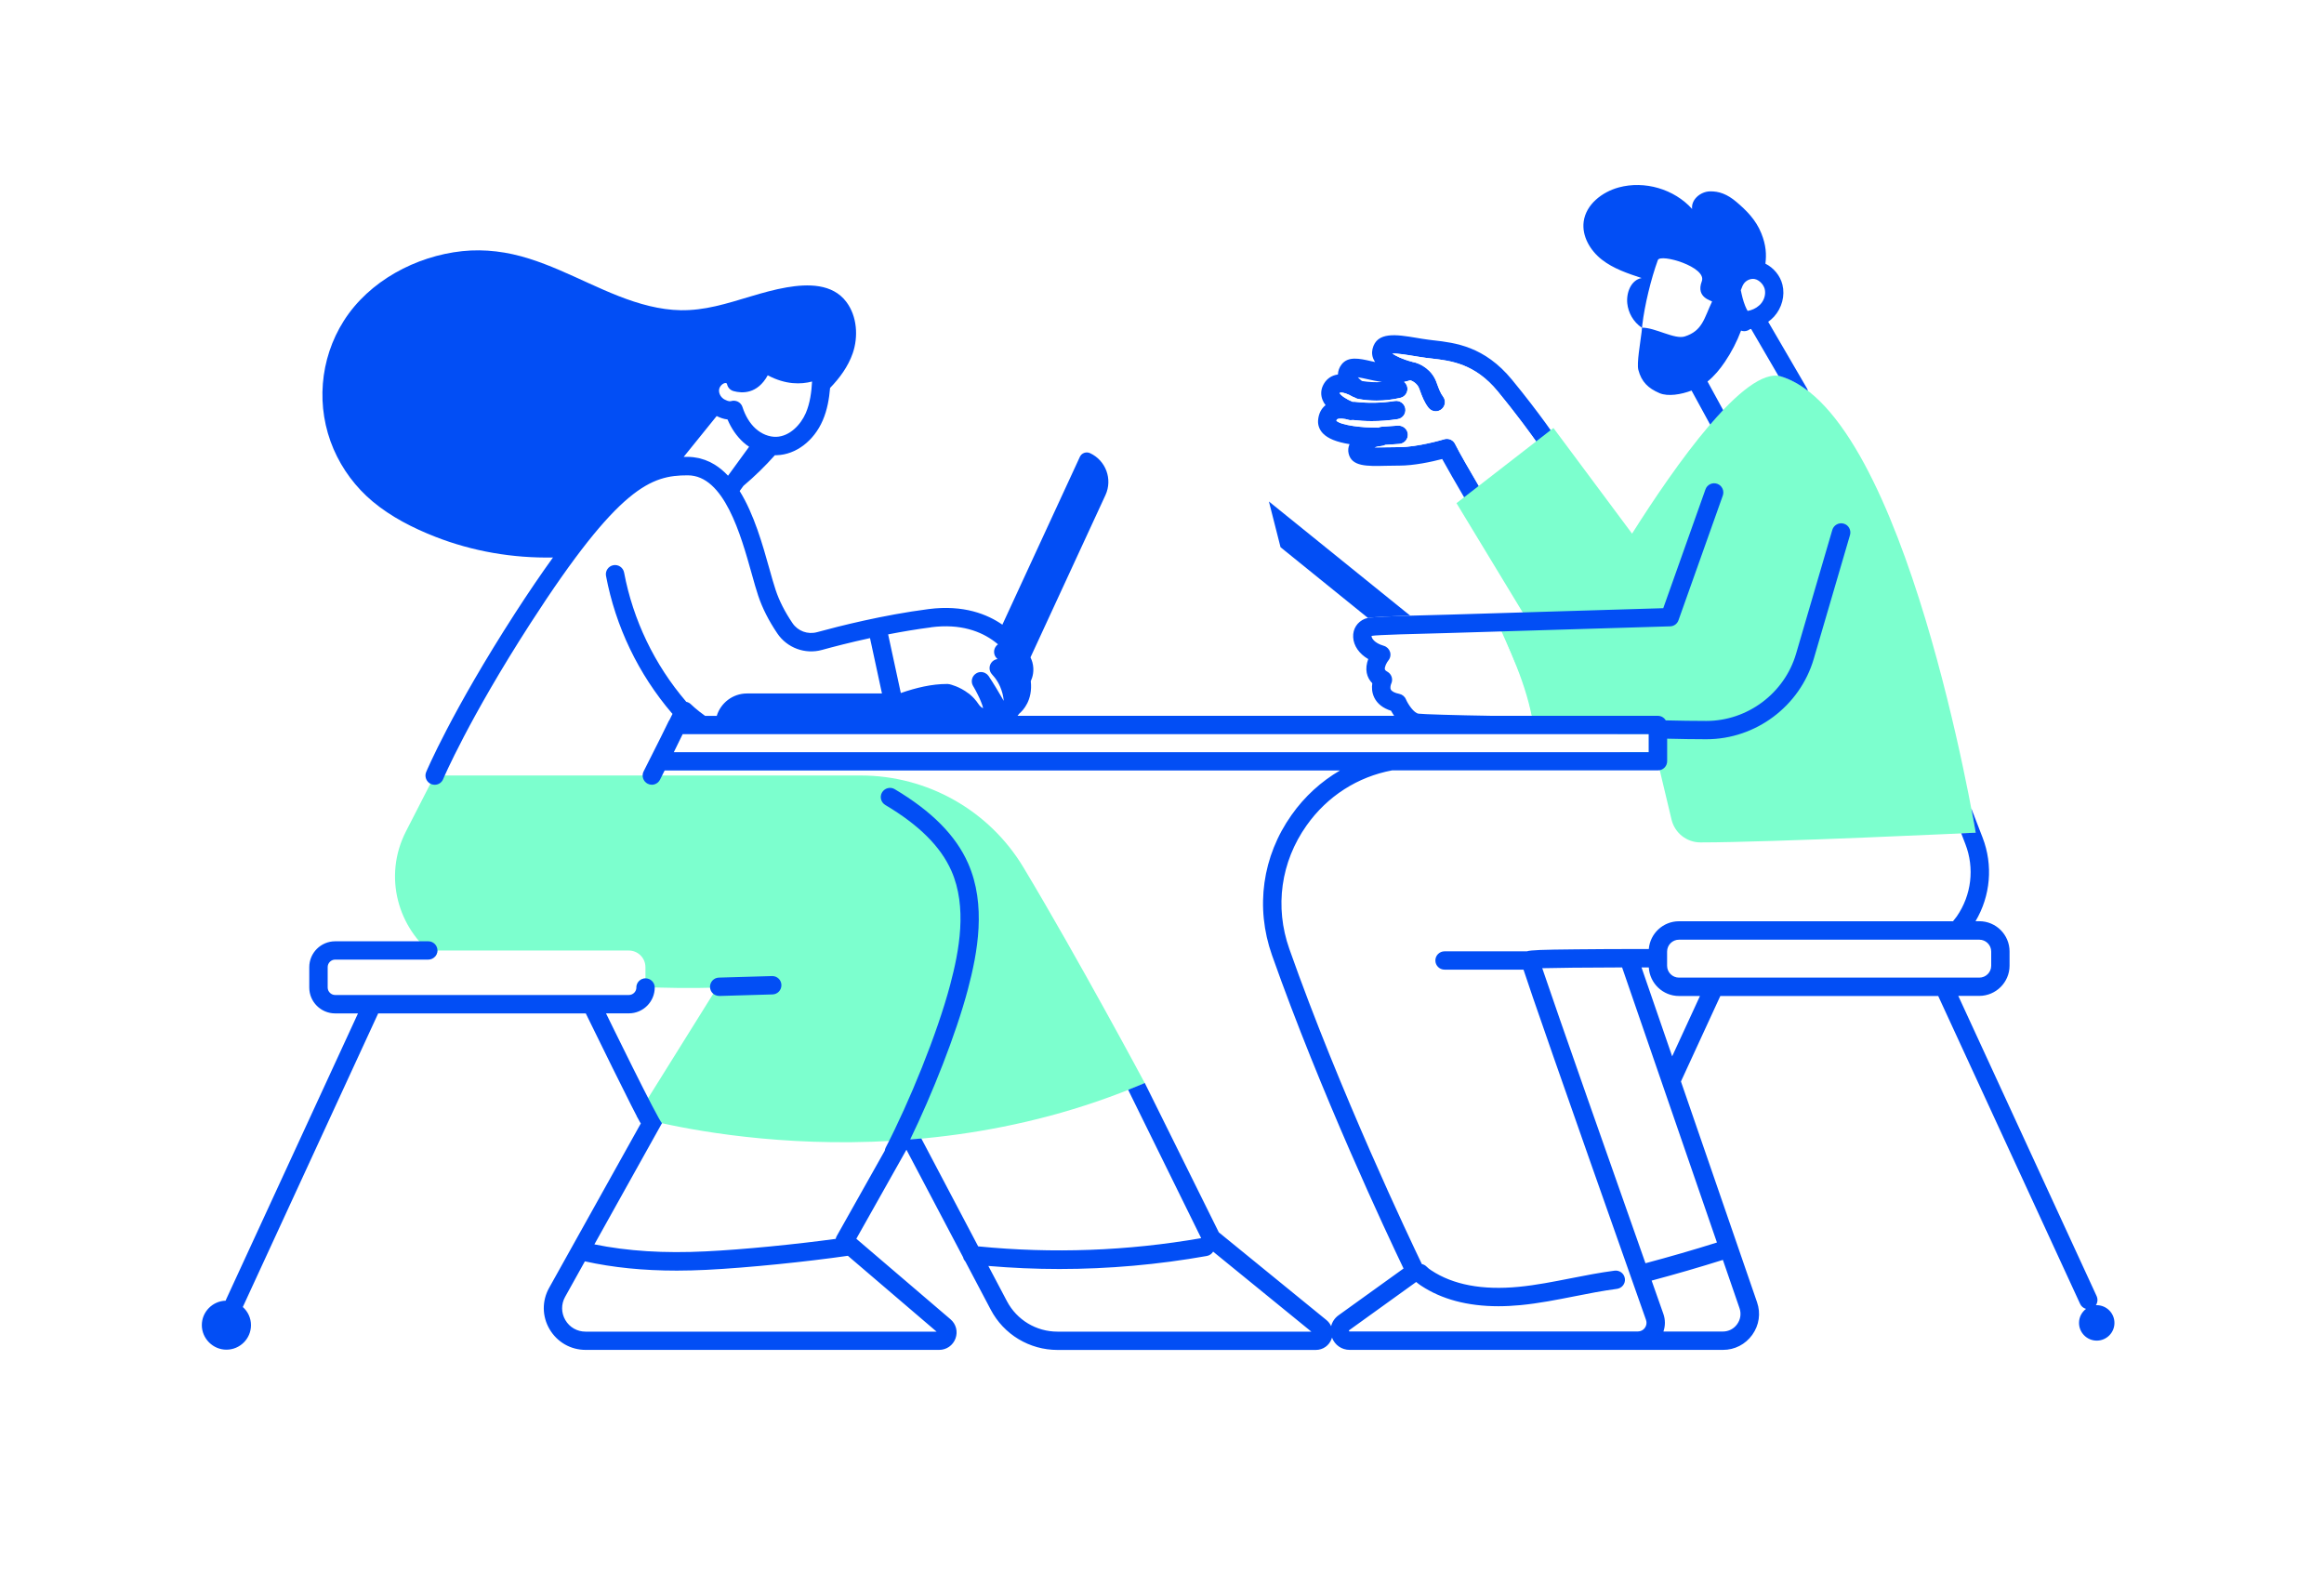 <svg width="340" height="230" viewBox="0 0 340 230" fill="none" xmlns="http://www.w3.org/2000/svg">
<g filter="url(#filter0_d_3222_684)">
<path d="M313.914 182.424L299.473 151.087C302.068 148.49 303.525 145 303.525 141.275V139.197C303.525 135.959 302.41 132.867 300.368 130.383C300.823 126.576 300.335 122.705 298.952 119.118L298.708 118.485C297.797 113.436 295.323 100.767 291.272 87.4C285.463 68.237 278.897 55.868 271.192 49.61L269.768 47.176C270.574 44.635 270.655 41.949 270.012 39.352C269.662 37.931 269.093 36.576 268.32 35.326C268.125 33.686 267.702 32.031 267.051 30.399C265.407 26.301 262.698 23.663 260.526 21.829C257.328 19.118 253.716 17.803 249.827 17.933C248.859 17.965 247.89 18.103 246.955 18.347C242.846 16.805 238.339 16.578 234.157 17.714C227.42 19.548 222.53 24.799 221.684 31.089C220.952 36.543 223.409 42.209 228.087 45.885C228.16 46.453 228.274 47.013 228.405 47.557C222.368 41.494 215.786 40.723 212.474 40.342H212.368C212.181 40.309 211.994 40.285 211.807 40.261C211.392 40.204 210.896 40.123 210.359 40.033C208.593 39.741 206.397 39.376 204.045 39.595C200.783 39.904 197.911 41.308 195.877 43.572C193.68 44.302 191.776 45.642 190.352 47.492C190.247 47.63 190.149 47.76 190.043 47.898C188.644 49.01 187.513 50.406 186.683 52.053C185.723 53.953 185.292 56.063 185.406 58.173C185.17 59.017 185.015 59.894 184.95 60.778C184.885 61.622 184.917 62.475 185.031 63.303C183.339 63.4 181.679 63.936 180.199 64.877C176.537 67.223 174.788 71.622 175.862 75.834L177.562 82.522C178.091 84.608 179.312 86.507 180.988 87.87L188.481 93.933C188.514 94.355 188.562 94.777 188.636 95.199H161.697L170.386 76.386C173.649 69.317 170.549 60.908 163.471 57.645C160.916 56.469 157.946 56.347 155.319 57.321C152.65 58.303 150.518 60.267 149.33 62.84L141.593 79.6C139.356 79.324 137.012 79.348 134.612 79.657C130.007 80.257 125.524 81.183 122.115 81.994C121.993 81.58 121.871 81.126 121.733 80.647C121.245 78.918 120.667 76.857 119.935 74.714C123.954 72.936 127.265 69.544 129.112 65.25C129.552 64.228 129.91 63.173 130.203 62.053C132.082 59.788 133.416 57.467 134.287 54.959C136.272 49.221 135.369 42.785 131.936 38.167C129.153 34.425 123.677 30.343 113.402 32.112C110.766 32.566 108.463 33.256 106.234 33.922C104.883 34.328 103.606 34.709 102.434 34.977C101.377 35.22 100.506 35.326 99.758 35.31C99.066 35.302 98.269 35.188 97.374 34.969C95.25 34.458 92.948 33.451 90.369 32.274L89.466 31.86C86.667 30.586 83.77 29.263 80.5 28.224C75.797 26.731 71.111 26.22 66.579 26.706C56.401 27.794 46.906 33.467 41.796 41.519C36.443 49.951 35.605 60.462 39.551 69.641C41.438 74.04 44.392 77.985 48.069 81.061C51.291 83.755 55.197 85.979 60.005 87.862C61.412 88.414 62.852 88.909 64.325 89.347C56.954 101.335 53.724 108.891 53.577 109.232C53.577 109.232 53.577 109.248 53.569 109.256C53.569 109.265 53.561 109.273 53.553 109.289C53.13 110.303 52.87 111.359 52.772 112.446L50.429 117.007C48.631 120.506 47.711 124.353 47.728 128.265C40.991 128.922 35.719 134.603 35.719 141.494V144.481C35.719 147.93 37.045 151.193 39.404 153.652L25.899 182.935C22.245 185.354 20 189.477 20 193.868C20 201.091 25.89 206.968 33.123 206.968C40.356 206.968 46.247 201.091 46.247 193.868C46.247 192.991 46.157 192.123 45.986 191.271L61.429 157.775H79.588L82.721 164.577L72.005 183.796C69.28 188.682 69.353 194.477 72.193 199.298C75.032 204.119 80.076 207 85.674 207H137.395C140.072 207 142.683 206.091 144.791 204.46C147.817 206.123 151.218 207 154.716 207H192.484C193.322 207 194.16 206.911 194.974 206.74C195.787 206.903 196.625 206.992 197.463 206.992H252.056C256.832 206.992 261.331 204.679 264.097 200.799C266.872 196.92 267.596 191.912 266.042 187.407L256.157 158.725L257.776 155.219H277.44L293.818 190.751C293.623 191.668 293.525 192.61 293.525 193.551C293.525 200.84 299.465 206.765 306.763 206.765C314.061 206.765 320 200.84 320 193.551C320 189.055 317.689 184.859 313.914 182.432V182.424Z" fill="white"/>
</g>
<path d="M245.645 137.461H289.579C290.539 137.461 291.32 138.24 291.32 139.198V141.276C291.32 142.233 290.539 143.012 289.579 143.012H245.645C244.685 143.012 243.904 142.233 243.904 141.276V139.198C243.904 138.24 244.685 137.461 245.645 137.461Z" fill="white"/>
<path d="M255.676 45.496C256.417 45.374 257.1 45.017 257.556 44.514C258.125 43.889 258.361 43.029 258.174 42.282C257.995 41.568 257.377 40.951 256.702 40.829C256.165 40.732 255.587 40.951 255.196 41.406C254.977 41.657 254.838 42.014 254.684 42.453C254.83 43.183 255.009 44.003 255.327 44.766C255.432 45.026 255.554 45.277 255.685 45.504L255.676 45.496Z" fill="white"/>
<path d="M246.483 49.238C249.07 48.402 249.298 46.592 250.469 44.133C250.51 43.987 248.029 43.614 248.972 41.163C249.778 39.061 242.911 37.064 242.545 38.054C241.544 40.789 240.608 44.653 240.267 47.542C240.25 47.68 240.242 47.818 240.226 47.956C242.122 47.915 245.01 49.717 246.483 49.238Z" fill="white"/>
<path d="M240.218 47.996C240.194 48.199 240.177 48.402 240.161 48.597C240.194 48.361 240.21 48.15 240.218 47.996Z" fill="white"/>
<path d="M227.981 64.53C227.981 64.53 225.256 60.472 221.204 55.554C217.169 50.651 212.897 50.156 209.773 49.791H209.732C209.472 49.759 209.22 49.726 208.976 49.694C208.398 49.621 207.788 49.523 207.186 49.418C204.346 48.947 201.417 48.46 200.799 51.049C200.677 51.577 200.693 52.258 201.181 52.965C200.986 52.924 200.799 52.883 200.62 52.843C198.879 52.445 197.235 52.08 196.275 53.314C195.934 53.752 195.755 54.255 195.738 54.783C195.608 54.799 195.47 54.831 195.348 54.864C194.567 55.075 193.957 55.586 193.582 56.333C193.232 57.031 193.2 57.778 193.485 58.5C193.59 58.768 193.737 59.019 193.932 59.271C193.281 59.782 192.907 60.553 192.834 61.495C192.785 62.201 193.029 62.866 193.542 63.402C194.266 64.157 195.543 64.676 197.439 64.977C197.244 65.415 197.195 65.886 197.3 66.34C197.74 68.264 199.969 68.215 202.809 68.142H202.833C203.386 68.126 203.956 68.118 204.533 68.118H204.688C206.893 68.118 209.439 67.558 210.993 67.152C211.807 68.653 213.003 70.698 214.166 72.695C214.956 74.042 215.704 75.325 216.257 76.307C216.461 76.664 216.811 76.907 217.209 76.972C217.283 76.981 217.356 76.989 217.429 76.989C217.771 76.989 218.088 76.867 218.34 76.632C223.124 72.241 227.876 66.162 227.925 66.105C228.283 65.642 228.307 65.017 227.981 64.538V64.53ZM200.026 55.464C200.693 55.619 201.425 55.773 202.182 55.886C201.198 55.951 200.213 55.903 199.253 55.74C199.042 55.586 198.814 55.383 198.651 55.188C199.099 55.261 199.701 55.391 200.026 55.464ZM217.746 73.49C217.356 72.817 216.933 72.086 216.485 71.323L216.469 71.299C215.053 68.872 213.589 66.373 212.881 64.952C212.653 64.49 212.189 64.206 211.677 64.206C211.539 64.206 211.408 64.222 211.286 64.262C211.132 64.311 207.389 65.415 204.68 65.415H204.647C204.021 65.415 203.411 65.423 202.833 65.439H202.711C202.345 65.447 201.686 65.464 201.076 65.456C201.409 65.35 201.775 65.269 202.133 65.244C202.329 65.228 202.508 65.171 202.67 65.082L204.712 64.944C205.453 64.895 206.014 64.254 205.965 63.516C205.917 62.793 205.29 62.249 204.533 62.266L202.15 62.428C201.962 62.444 201.792 62.493 201.637 62.566C199.156 62.574 196.259 62.217 195.519 61.568C195.535 61.454 195.568 61.381 195.608 61.349C195.893 61.154 196.764 61.251 197.227 61.406C197.455 61.478 197.683 61.487 197.911 61.446C198.83 61.552 199.766 61.608 200.685 61.608C201.946 61.608 203.224 61.511 204.476 61.316C205.209 61.203 205.713 60.513 205.599 59.782C205.485 59.052 204.794 58.549 204.062 58.662C202.125 58.962 200.164 59.003 198.236 58.784C198.122 58.768 198.008 58.776 197.894 58.784C197.024 58.435 196.17 57.867 195.991 57.518C196.023 57.453 196.031 57.453 196.056 57.445C196.43 57.339 197.317 57.688 197.797 57.989C197.911 58.062 198.025 58.102 198.147 58.135C198.301 58.24 198.472 58.313 198.659 58.354C199.554 58.516 200.474 58.605 201.393 58.605C202.573 58.605 203.752 58.467 204.883 58.2C205.233 58.118 205.526 57.907 205.713 57.599C205.9 57.299 205.957 56.933 205.876 56.584C205.803 56.292 205.64 56.049 205.42 55.87C205.713 55.813 206.014 55.732 206.307 55.635C206.795 55.773 207.397 56.227 207.609 56.804L207.731 57.128C208.04 57.972 208.357 58.849 208.984 59.652C209.244 59.985 209.627 60.172 210.05 60.172C210.343 60.172 210.635 60.074 210.871 59.888C211.457 59.433 211.563 58.589 211.115 58.005C210.749 57.534 210.505 56.86 210.261 56.203L210.139 55.87C209.496 54.142 207.894 53.159 206.641 52.948C206.624 52.948 206.616 52.932 206.6 52.932C205.176 52.567 204.175 52.056 203.695 51.723C204.436 51.682 205.933 51.934 206.738 52.064C207.348 52.161 207.983 52.267 208.626 52.356C208.894 52.388 209.171 52.421 209.456 52.453C212.271 52.778 215.777 53.192 219.121 57.258C222.001 60.756 224.19 63.792 225.183 65.22C223.987 66.697 220.968 70.341 217.746 73.49Z" fill="#024EF5"/>
<path d="M224.735 64.577C223.604 62.987 221.627 60.3 219.121 57.257C215.777 53.19 212.271 52.785 209.456 52.452C209.171 52.419 208.894 52.387 208.626 52.354C207.983 52.273 207.348 52.168 206.738 52.062C205.933 51.924 204.436 51.681 203.695 51.721C204.175 52.054 205.176 52.565 206.6 52.931C206.616 52.931 206.624 52.947 206.641 52.947C207.894 53.158 209.496 54.14 210.139 55.869L210.261 56.201C210.505 56.859 210.749 57.532 211.115 58.003C211.571 58.588 211.457 59.432 210.871 59.886C210.635 60.065 210.343 60.17 210.05 60.17C209.635 60.17 209.244 59.984 208.984 59.651C208.357 58.847 208.04 57.971 207.731 57.127L207.609 56.802C207.389 56.218 206.795 55.763 206.307 55.633C206.014 55.731 205.713 55.812 205.42 55.869C205.64 56.047 205.803 56.291 205.876 56.583C205.957 56.932 205.9 57.289 205.713 57.597C205.526 57.906 205.233 58.117 204.883 58.198C203.752 58.466 202.573 58.604 201.393 58.604C200.465 58.604 199.546 58.523 198.659 58.352C198.472 58.32 198.293 58.239 198.147 58.133C198.025 58.101 197.911 58.052 197.797 57.987C197.325 57.695 196.43 57.346 196.056 57.443C196.031 57.443 196.023 57.451 195.991 57.516C196.17 57.873 197.024 58.433 197.894 58.782C198.008 58.766 198.122 58.766 198.236 58.782C200.173 59.002 202.133 58.961 204.062 58.661C204.794 58.547 205.485 59.05 205.599 59.781C205.713 60.511 205.209 61.201 204.476 61.315C203.224 61.509 201.946 61.607 200.685 61.607C199.766 61.607 198.83 61.55 197.911 61.444C197.691 61.485 197.455 61.485 197.227 61.404C196.764 61.258 195.885 61.152 195.608 61.347C195.568 61.371 195.535 61.444 195.519 61.566C196.259 62.216 199.156 62.581 201.637 62.565C201.792 62.483 201.962 62.435 202.15 62.427L204.533 62.264C205.29 62.248 205.917 62.792 205.965 63.514C206.014 64.253 205.453 64.894 204.712 64.943L202.67 65.081C202.508 65.17 202.329 65.227 202.133 65.243C201.775 65.275 201.401 65.356 201.076 65.454C201.694 65.454 202.353 65.446 202.711 65.438H202.833C203.411 65.421 204.021 65.413 204.647 65.413H204.68C207.397 65.413 211.132 64.309 211.286 64.261C211.408 64.22 211.539 64.204 211.677 64.204C212.189 64.204 212.653 64.488 212.881 64.951C213.564 66.331 214.964 68.725 216.347 71.087L224.735 64.577Z" fill="white"/>
<path d="M260.192 54.983L256.197 48.117C256.124 48.133 256.059 48.158 255.986 48.166C255.823 48.288 255.644 48.377 255.441 48.417C255.351 48.434 255.262 48.442 255.172 48.442C255.018 48.442 254.871 48.409 254.725 48.361C254.114 49.976 253.317 51.518 252.349 52.946C251.633 54.001 250.803 55.008 249.819 55.803L252.105 59.991C255.18 56.753 258.06 54.667 260.208 54.983H260.192Z" fill="white"/>
<path d="M260.591 55.073C255.335 53.474 245.01 68.189 238.77 78.067L227.266 62.613L213.084 73.611L223.621 90.996C222.058 91.028 220.464 91.052 218.869 91.077C220.553 94.331 223.417 100.053 224.361 106.278C227.062 106.278 231.537 106.425 236.435 106.563C236.467 106.579 236.5 106.595 236.524 106.611L237.224 111.432L242.537 111.489L244.546 119.906C245.018 121.862 246.759 123.241 248.777 123.241C259.126 123.241 289.042 121.821 289.042 121.821C289.042 121.821 278.881 60.641 260.574 55.065L260.591 55.073Z" fill="#7CFFCE"/>
<path d="M145.124 98.666C144.612 98.131 144.636 97.279 145.173 96.767C145.384 96.564 145.645 96.451 145.921 96.418C145.897 96.394 145.873 96.37 145.848 96.345C145.303 95.842 145.271 94.99 145.775 94.446C145.84 94.373 145.921 94.308 145.995 94.259C145.824 94.113 145.628 93.959 145.433 93.821C145.376 93.781 145.327 93.74 145.271 93.699C145.067 93.553 144.856 93.415 144.636 93.285C144.579 93.253 144.522 93.212 144.457 93.18C144.221 93.042 143.985 92.912 143.725 92.79C143.676 92.766 143.619 92.742 143.562 92.717C143.285 92.587 143.001 92.466 142.7 92.36C142.675 92.352 142.643 92.344 142.618 92.336C142.317 92.23 142.008 92.133 141.683 92.052C141.642 92.044 141.601 92.027 141.56 92.019C141.227 91.938 140.877 91.865 140.519 91.808C140.454 91.8 140.389 91.784 140.324 91.776C139.966 91.727 139.592 91.686 139.201 91.662C139.128 91.662 139.063 91.662 138.989 91.654C138.591 91.638 138.184 91.63 137.753 91.654C137.696 91.654 137.639 91.654 137.582 91.662C137.126 91.686 136.663 91.719 136.166 91.784C135.678 91.849 135.182 91.914 134.702 91.987C134.572 92.003 134.441 92.027 134.319 92.044C133.929 92.1 133.538 92.165 133.148 92.23C133.058 92.246 132.961 92.263 132.871 92.279C131.854 92.449 130.853 92.628 129.885 92.823L131.74 101.402C132.294 101.207 132.855 101.036 133.408 100.874C133.424 100.874 133.441 100.866 133.449 100.858C133.709 100.785 133.961 100.72 134.222 100.655C134.246 100.655 134.279 100.639 134.303 100.631C134.547 100.574 134.791 100.517 135.035 100.468C135.076 100.46 135.117 100.452 135.149 100.444C135.377 100.395 135.605 100.355 135.833 100.322C135.89 100.314 135.938 100.298 135.995 100.29C136.207 100.257 136.427 100.225 136.638 100.2C136.703 100.2 136.768 100.184 136.833 100.176C137.037 100.152 137.24 100.135 137.452 100.119C137.525 100.119 137.59 100.103 137.663 100.103C137.94 100.087 138.208 100.079 138.485 100.079H138.607C138.705 100.079 138.786 100.087 138.867 100.111C138.981 100.135 141.601 100.712 143.066 102.952C143.367 103.414 143.643 103.577 143.798 103.625C143.7 103.106 143.147 101.734 142.325 100.355C141.951 99.73 142.146 98.926 142.765 98.537C143.375 98.147 144.18 98.309 144.595 98.91C144.636 98.975 145.563 100.338 146.8 102.53C146.8 102.53 146.8 102.538 146.808 102.546C146.694 101.118 146.092 99.722 145.108 98.683L145.124 98.666Z" fill="white"/>
<path d="M62.641 140.4H49.021C48.419 140.4 47.923 140.895 47.923 141.495V144.482C47.923 145.083 48.419 145.578 49.021 145.578H91.988C92.59 145.578 93.086 145.083 93.086 144.482C93.086 143.744 93.688 143.143 94.428 143.143V141.504C94.428 140.156 93.338 139.061 91.988 139.061H63.992C63.992 139.799 63.389 140.4 62.649 140.4H62.641Z" fill="white"/>
<path d="M167.474 158.439C167.474 158.439 157.8 140.348 149.745 126.924C144.734 118.564 135.686 113.451 125.931 113.451H63.585L59.403 121.608C55.994 128.247 58.256 135.868 63.682 139.902C63.87 139.675 63.992 139.382 63.992 139.058H91.988C93.338 139.058 94.428 140.145 94.428 141.501V143.14C93.729 143.14 93.159 143.676 93.094 144.366C97.349 144.544 101.312 144.593 104.908 144.479L93.11 163.39C93.233 163.431 130.211 174.396 167.482 158.447L167.474 158.439Z" fill="#7CFFCE"/>
<path d="M241.211 107.398H99.871L98.578 110.028H241.211V107.398Z" fill="white"/>
<path d="M241.211 107.398H99.871L98.578 110.028H241.211V107.398Z" fill="white"/>
<path d="M200.132 90.411C200.913 90.273 202.597 90.184 206.315 90.07L185.642 73.367L187.342 80.055L200.132 90.403V90.411Z" fill="#024EF5"/>
<path d="M212.043 92.602C207.3 92.724 201.434 92.87 200.669 93.024C200.669 93.024 200.669 93.048 200.669 93.089C200.677 93.332 201.027 94.063 202.459 94.477C202.89 94.607 203.232 94.939 203.37 95.37C203.508 95.8 203.411 96.27 203.126 96.62C202.874 96.928 202.54 97.577 202.613 97.91C202.638 98.024 202.76 98.145 202.971 98.259C203.606 98.6 203.85 99.371 203.541 100.02C203.484 100.158 203.354 100.596 203.484 100.872C203.622 101.148 204.061 101.376 204.721 101.505C205.152 101.595 205.51 101.887 205.689 102.293C206.03 103.08 206.86 104.297 207.536 104.403C208.081 104.484 212.946 104.638 218.34 104.719H224.035C223.108 100.678 221.464 96.384 219.683 92.383C215.729 92.505 212.694 92.594 212.043 92.61V92.602Z" fill="white"/>
<path d="M234.344 37.98C236.036 39.303 238.127 40.001 240.169 40.675C238.615 40.967 237.907 42.809 238.07 44.384C238.208 45.723 238.933 47.095 240.218 47.955C240.218 47.971 240.218 47.987 240.218 48.004C240.218 48.004 240.218 48.012 240.218 48.02C240.218 48.093 240.21 48.182 240.194 48.272C240.194 48.272 240.194 48.288 240.194 48.296C240.186 48.393 240.169 48.491 240.161 48.604C239.974 50.171 239.437 53.149 239.689 54.107C240.145 55.86 241.121 56.802 242.789 57.516C244.034 58.044 245.962 57.711 247.475 57.135L250.193 62.118C250.836 61.371 251.47 60.665 252.097 59.999L249.81 55.812C250.803 55.016 251.625 54.01 252.341 52.955C253.309 51.526 254.106 49.984 254.716 48.369C254.863 48.418 255.009 48.45 255.164 48.45C255.253 48.45 255.343 48.442 255.432 48.426C255.636 48.385 255.823 48.304 255.978 48.174C256.051 48.166 256.116 48.142 256.189 48.126L259.997 54.667L260.184 54.992C260.322 55.008 260.452 55.041 260.583 55.081C261.933 55.495 263.235 56.209 264.496 57.183C264.463 57.053 264.423 56.932 264.358 56.818L258.687 47.078C258.996 46.851 259.281 46.608 259.541 46.324C260.696 45.049 261.168 43.256 260.77 41.649C260.444 40.318 259.476 39.173 258.28 38.573C258.443 37.209 258.378 35.87 257.686 34.149C256.881 32.137 255.473 30.757 254.017 29.523C252.707 28.419 251.503 27.957 250.136 27.997C248.769 28.038 247.378 29.215 247.557 30.57C244.929 27.656 240.609 26.39 236.817 27.421C234.376 28.087 232.025 29.913 231.691 32.421C231.407 34.547 232.652 36.657 234.344 37.98ZM254.684 42.444C254.847 42.006 254.977 41.657 255.196 41.397C255.587 40.943 256.165 40.732 256.702 40.821C257.1 40.894 257.466 41.154 257.751 41.486C257.841 41.6 257.93 41.714 257.995 41.843C258.069 41.981 258.134 42.12 258.174 42.274C258.361 43.029 258.125 43.881 257.556 44.506C257.491 44.579 257.409 44.644 257.328 44.717C256.889 45.106 256.303 45.382 255.677 45.488C255.546 45.261 255.424 45.017 255.319 44.749C255.009 43.986 254.822 43.166 254.676 42.436L254.684 42.444ZM240.267 47.533C240.609 44.644 241.544 40.78 242.545 38.045C242.911 37.055 249.77 39.052 248.972 41.154C248.037 43.613 250.518 43.978 250.469 44.124C249.306 46.575 249.078 48.393 246.483 49.221C245.002 49.7 242.114 47.898 240.226 47.939C240.242 47.801 240.251 47.663 240.267 47.525V47.533Z" fill="#024EF5"/>
<path d="M112.328 54.912C110.798 57.688 108.569 57.566 107.332 57.225C106.852 57.087 106.486 56.706 106.38 56.227C106.38 56.203 106.323 56.04 106.201 56.04C105.819 56.016 105.298 56.47 105.217 57.014C105.144 57.566 105.502 58.207 106.047 58.467C106.616 58.743 106.803 58.727 107.015 58.678C107.129 58.646 107.243 58.629 107.357 58.629C107.942 58.629 108.463 59.003 108.642 59.563C109.049 60.853 109.708 61.933 110.538 62.687C111.425 63.499 112.531 63.946 113.589 63.913C115.566 63.848 117.177 62.127 117.901 60.439C118.527 58.986 118.739 57.339 118.82 55.821C117.209 56.251 114.964 56.308 112.336 54.912H112.328Z" fill="white"/>
<path d="M100.587 66.843H100.62C103.044 66.843 104.965 67.922 106.527 69.586L109.61 65.349C109.301 65.138 109 64.911 108.723 64.659C107.788 63.799 107.007 62.671 106.453 61.356C105.843 61.291 105.331 61.08 104.891 60.869L100.067 66.843C100.246 66.843 100.425 66.843 100.604 66.843H100.587Z" fill="white"/>
<path d="M306.738 190.932C306.738 190.932 306.665 190.94 306.624 190.94C306.689 190.851 306.738 190.754 306.779 190.648C306.901 190.307 306.885 189.942 306.738 189.617L286.496 145.693H289.563C292.004 145.693 293.997 143.704 293.997 141.269V139.191C293.997 136.748 292.012 134.768 289.563 134.768H289.018C291.215 131.075 291.613 126.571 290.051 122.529L288.4 118.26C288.823 120.508 289.042 121.815 289.042 121.815C289.042 121.815 288.261 121.855 286.927 121.912L287.537 123.495C288.896 127.009 288.424 130.953 286.284 134.054C286.105 134.305 285.91 134.541 285.723 134.776H245.629C243.31 134.776 241.406 136.57 241.219 138.834C236.842 138.834 233.27 138.851 230.561 138.883C225.5 138.932 223.987 138.989 223.376 139.175H211.335C210.595 139.175 209.993 139.776 209.993 140.514C209.993 141.253 210.595 141.854 211.335 141.854H222.888C223.913 145.011 227.599 155.659 240.812 193.099C240.95 193.489 240.893 193.911 240.649 194.252C240.413 194.593 240.031 194.787 239.616 194.787H197.455C197.406 194.787 197.382 194.787 197.357 194.714C197.333 194.641 197.357 194.625 197.398 194.593L207.186 187.548C207.422 187.743 207.658 187.929 207.885 188.075C210.896 190.08 214.712 191.095 219.219 191.095C220.26 191.095 221.359 191.038 222.473 190.932C225.134 190.673 227.77 190.153 230.317 189.65C232.359 189.244 234.474 188.83 236.557 188.554C236.915 188.506 237.232 188.327 237.452 188.043C237.671 187.759 237.769 187.41 237.72 187.053C237.671 186.696 237.493 186.379 237.208 186.16C236.923 185.941 236.573 185.852 236.215 185.892C234.043 186.176 231.879 186.598 229.788 187.012C227.306 187.499 224.743 188.01 222.213 188.254C216.884 188.773 212.572 187.962 209.374 185.835C209.147 185.681 208.902 185.511 208.74 185.332C208.544 185.121 208.292 184.983 208.016 184.926C206.372 181.509 196.015 159.766 188.627 138.818C186.455 132.666 187.383 126.076 191.158 120.751C194.201 116.458 198.635 113.642 203.663 112.7H242.561C243.302 112.7 243.904 112.1 243.904 111.361V108.066C245.864 108.114 247.793 108.147 249.615 108.147H249.648C256.864 108.147 263.324 103.31 265.35 96.395L270.655 78.271C270.753 77.93 270.712 77.565 270.541 77.249C270.37 76.932 270.085 76.705 269.736 76.607C269.028 76.404 268.279 76.81 268.068 77.516L262.763 95.64C261.071 101.419 255.668 105.469 249.64 105.469H249.607C247.736 105.469 245.734 105.436 243.7 105.387C243.464 104.99 243.041 104.722 242.545 104.722H218.332C212.938 104.641 208.073 104.487 207.527 104.405C206.852 104.3 206.022 103.082 205.681 102.295C205.51 101.889 205.144 101.597 204.712 101.508C204.053 101.378 203.614 101.151 203.476 100.875C203.337 100.599 203.476 100.161 203.533 100.023C203.842 99.373 203.59 98.61 202.963 98.261C202.752 98.148 202.63 98.026 202.605 97.912C202.54 97.572 202.866 96.93 203.118 96.622C203.403 96.273 203.5 95.802 203.362 95.372C203.224 94.942 202.89 94.609 202.451 94.479C201.019 94.065 200.669 93.335 200.661 93.091C200.661 93.051 200.661 93.026 200.661 93.026C201.417 92.872 207.292 92.726 212.035 92.604C214.272 92.548 244.343 91.63 244.343 91.63C244.904 91.614 245.384 91.257 245.563 90.738L252.048 72.492C252.292 71.794 251.926 71.023 251.234 70.78C250.893 70.658 250.526 70.674 250.201 70.829C249.876 70.983 249.631 71.251 249.509 71.591L243.334 88.976C243.334 88.976 212.954 89.894 211.962 89.918C202.784 90.153 200.384 90.243 199.692 90.519C198.57 90.973 197.903 92.004 197.968 93.221C198.033 94.479 198.846 95.648 200.173 96.419C199.912 97.117 199.831 97.807 199.953 98.432C200.067 99.016 200.343 99.528 200.766 99.958C200.677 100.542 200.685 101.297 201.059 102.06C201.507 102.961 202.329 103.61 203.508 103.975C203.63 104.202 203.793 104.462 203.964 104.722H148.867C148.972 104.6 149.054 104.487 149.119 104.397C149.68 103.927 151.112 102.425 150.803 99.649C151.063 99.089 151.364 98.099 151.039 96.898C150.99 96.711 150.893 96.451 150.762 96.167L161.73 72.427C162.796 70.114 161.787 67.363 159.468 66.292C159.199 66.17 158.89 66.154 158.605 66.259C158.329 66.365 158.101 66.568 157.979 66.844L146.646 91.387C144.473 89.877 140.975 88.441 135.849 89.106C129.194 89.967 122.774 91.598 119.536 92.483C118.169 92.856 116.729 92.328 115.94 91.16C114.825 89.512 113.996 87.881 113.475 86.306C113.19 85.462 112.905 84.431 112.564 83.222C111.579 79.708 110.318 75.219 108.211 71.835L108.764 71.08C110.408 69.692 111.945 68.191 113.369 66.592C113.402 66.592 113.434 66.592 113.467 66.592C113.532 66.592 113.597 66.592 113.662 66.592C116.436 66.503 119.072 64.506 120.366 61.503C121.033 59.961 121.31 58.313 121.44 56.755C122.864 55.278 124.076 53.622 124.751 51.691C125.589 49.264 125.402 46.285 123.832 44.183C121.798 41.448 118.153 41.521 115.102 42.04C111.547 42.649 108.178 44.005 104.664 44.8C103.004 45.181 101.303 45.409 99.595 45.384C98.049 45.36 96.511 45.125 95.014 44.767C91.947 44.029 89.05 42.755 86.187 41.456C83.315 40.149 80.443 38.794 77.432 37.844C74.259 36.838 70.964 36.392 67.636 36.74C60.851 37.463 54.001 41.099 50.299 46.934C46.743 52.535 46.182 59.612 48.801 65.699C50.079 68.662 52.048 71.299 54.521 73.369C57.214 75.617 60.42 77.249 63.674 78.523C69.142 80.665 75.032 81.672 80.898 81.558C79.214 83.896 77.375 86.582 75.358 89.707C66.082 104.073 62.381 112.862 62.348 112.944C62.21 113.276 62.21 113.633 62.348 113.974C62.486 114.307 62.739 114.567 63.072 114.705C63.235 114.77 63.414 114.81 63.593 114.81C64.138 114.81 64.626 114.486 64.829 113.991C64.862 113.901 68.588 105.16 77.619 91.168C90.58 71.088 95.315 69.538 100.587 69.538H100.62C105.941 69.538 108.374 78.222 109.985 83.969C110.326 85.194 110.627 86.257 110.928 87.158C111.53 88.96 112.466 90.811 113.719 92.661C115.151 94.788 117.787 95.762 120.26 95.08C121.904 94.625 124.377 93.984 127.282 93.351L129.031 101.451H109.285C107.202 101.451 105.436 102.839 104.859 104.73H103.158C101.873 103.813 101.116 103.066 101.092 103.042C100.897 102.847 100.653 102.725 100.392 102.669C100.384 102.652 100.376 102.644 100.368 102.628C95.755 97.239 92.622 90.721 91.304 83.758C91.166 83.027 90.458 82.548 89.734 82.686C89.002 82.824 88.522 83.531 88.66 84.253C90.059 91.671 93.403 98.627 98.317 104.365C98.342 104.389 98.366 104.405 98.391 104.43L97.943 105.331C97.911 105.379 97.87 105.42 97.846 105.469L96.674 107.855L94.16 112.854C93.997 113.171 93.973 113.536 94.087 113.877C94.201 114.218 94.437 114.494 94.754 114.656C94.941 114.754 95.153 114.802 95.356 114.802C95.502 114.802 95.641 114.786 95.779 114.737C96.121 114.624 96.397 114.388 96.56 114.064L97.235 112.716H196.039C193.298 114.315 190.881 116.499 188.961 119.217C184.673 125.264 183.624 132.739 186.089 139.727C193.2 159.872 202.955 180.608 205.339 185.576L195.828 192.418C195.266 192.823 194.892 193.392 194.746 194.016C194.591 193.676 194.355 193.359 194.046 193.107L178.311 180.284L167.482 158.435C166.668 158.784 165.863 159.109 165.049 159.433L175.732 181.136C164.952 183.011 153.984 183.417 143.106 182.337L134.791 166.559C134.246 166.608 133.709 166.649 133.164 166.689C136.386 160.05 139.86 151.317 141.601 144.743C143.025 139.354 144.319 132.39 141.634 126.303C139.836 122.229 136.321 118.682 130.894 115.452C130.585 115.265 130.227 115.216 129.877 115.305C129.527 115.395 129.234 115.614 129.047 115.922C128.665 116.555 128.876 117.383 129.519 117.765C134.45 120.695 137.615 123.844 139.185 127.39C141.536 132.715 140.332 139.094 139.014 144.061C137.102 151.285 133.01 161.259 129.576 167.89C129.503 168.036 129.462 168.191 129.438 168.345L122.4 180.852C122.335 180.974 122.294 181.104 122.262 181.242C116.469 182.029 108.821 182.8 103.28 183.068C97.162 183.376 91.809 183.035 86.96 182.045L96.853 164.303C96.446 164.214 88.66 148.249 88.66 148.249H91.996C94.087 148.249 95.787 146.553 95.787 144.467C95.787 143.728 95.185 143.128 94.445 143.128C93.704 143.128 93.102 143.728 93.102 144.467C93.102 145.068 92.606 145.563 92.004 145.563H49.038C48.435 145.563 47.939 145.068 47.939 144.467V141.48C47.939 140.88 48.435 140.385 49.038 140.385H62.657C63.398 140.385 64 139.784 64 139.045C64 138.307 63.398 137.706 62.657 137.706H49.038C46.947 137.706 45.246 139.402 45.246 141.488V144.475C45.246 146.561 46.947 148.257 49.038 148.257H52.373L33.083 190.096C33.058 190.153 33.034 190.218 33.018 190.283C31.089 190.34 29.527 191.922 29.527 193.862C29.527 195.802 31.138 197.45 33.123 197.45C35.109 197.45 36.719 195.843 36.719 193.862C36.719 192.807 36.256 191.866 35.523 191.208L55.327 148.257H85.698C85.698 148.257 93.493 164.214 93.753 164.352L80.337 188.408C79.271 190.315 79.295 192.588 80.41 194.471C81.525 196.354 83.494 197.482 85.682 197.482H137.395C138.477 197.482 139.413 196.825 139.787 195.818C140.161 194.804 139.876 193.7 139.055 193.002L125.28 181.225L132.611 168.199L140.893 183.912C140.934 184.115 141.024 184.301 141.154 184.464C141.17 184.488 141.194 184.504 141.219 184.529L144.945 191.598C146.857 195.234 150.608 197.49 154.725 197.49H192.492C193.55 197.49 194.461 196.849 194.819 195.851C194.835 195.794 194.852 195.737 194.868 195.68C195.283 196.776 196.283 197.482 197.471 197.482H252.064C253.789 197.482 255.351 196.679 256.36 195.274C257.361 193.87 257.621 192.133 257.052 190.502L245.921 158.216L251.682 145.709H283.559L304.322 190.754C304.485 191.119 304.81 191.379 305.184 191.484C304.566 191.955 304.159 192.694 304.159 193.529C304.159 194.958 305.314 196.119 306.746 196.127C308.178 196.127 309.342 194.974 309.342 193.538C309.342 192.109 308.186 190.949 306.755 190.94L306.738 190.932ZM106.193 56.033C106.323 56.033 106.372 56.203 106.372 56.219C106.478 56.706 106.844 57.088 107.324 57.218C108.561 57.559 110.798 57.68 112.32 54.905C114.948 56.301 117.185 56.244 118.804 55.814C118.723 57.331 118.511 58.979 117.885 60.432C117.161 62.112 115.541 63.84 113.573 63.906C112.523 63.938 111.408 63.492 110.522 62.68C109.692 61.925 109.041 60.837 108.626 59.555C108.447 58.995 107.934 58.622 107.34 58.622C107.226 58.622 107.104 58.638 106.999 58.67C106.795 58.727 106.6 58.744 106.03 58.459C105.485 58.192 105.127 57.559 105.201 57.007C105.274 56.463 105.803 56.008 106.185 56.033H106.193ZM104.875 60.878C105.314 61.089 105.827 61.3 106.437 61.365C106.99 62.68 107.772 63.808 108.707 64.668C108.984 64.928 109.285 65.155 109.594 65.358L106.51 69.595C105.933 68.978 105.314 68.451 104.631 68.02C104.607 68.004 104.574 67.988 104.542 67.964C104.346 67.842 104.143 67.736 103.939 67.631C103.907 67.615 103.874 67.598 103.842 67.582C103.386 67.363 102.906 67.192 102.402 67.063C102.337 67.046 102.263 67.03 102.198 67.014C102.011 66.973 101.816 66.941 101.621 66.917C101.547 66.909 101.474 66.892 101.401 66.884C101.141 66.86 100.872 66.835 100.596 66.835H100.563C100.384 66.835 100.205 66.835 100.026 66.835L104.851 60.862L104.875 60.878ZM136.199 91.768C140.543 91.2 143.546 92.385 145.506 93.862C145.677 93.992 145.848 94.13 146.011 94.26C145.93 94.317 145.856 94.374 145.791 94.447C145.287 94.991 145.319 95.843 145.864 96.346C145.889 96.37 145.913 96.395 145.938 96.419C145.669 96.451 145.401 96.573 145.189 96.768C144.652 97.279 144.628 98.132 145.14 98.667C145.287 98.821 145.417 98.984 145.547 99.146C145.856 99.552 146.125 99.998 146.328 100.477C146.467 100.802 146.58 101.143 146.67 101.484C146.759 101.824 146.816 102.182 146.841 102.531C146.833 102.514 146.816 102.49 146.808 102.474C146.694 102.279 146.589 102.084 146.483 101.906C145.425 100.071 144.668 98.951 144.628 98.894C144.563 98.805 144.489 98.724 144.416 98.659C144.4 98.643 144.376 98.627 144.351 98.61C144.286 98.554 144.213 98.513 144.14 98.472C144.123 98.464 144.107 98.456 144.091 98.448C143.684 98.253 143.204 98.269 142.797 98.529C142.179 98.919 141.992 99.722 142.358 100.347C142.39 100.404 142.423 100.461 142.455 100.51C142.667 100.875 142.862 101.24 143.033 101.589C143.098 101.719 143.155 101.849 143.22 101.971C143.253 102.044 143.293 102.125 143.326 102.198C143.399 102.368 143.472 102.531 143.529 102.685C143.538 102.709 143.546 102.733 143.554 102.75C143.619 102.912 143.668 103.058 143.717 103.188V103.204C143.725 103.229 143.733 103.253 143.741 103.277C143.782 103.399 143.814 103.513 143.83 103.602C143.676 103.553 143.399 103.391 143.098 102.928C142.944 102.693 142.773 102.474 142.594 102.279C142.586 102.263 142.569 102.246 142.561 102.238C142.561 102.238 142.545 102.222 142.545 102.214C142.537 102.206 142.521 102.19 142.512 102.182C142.35 102.003 142.179 101.841 142.008 101.695C141.967 101.654 141.918 101.622 141.878 101.581C141.821 101.532 141.764 101.484 141.707 101.443H141.691C140.373 100.428 138.981 100.112 138.9 100.096C138.819 100.079 138.729 100.063 138.64 100.063H138.518C136.329 100.063 134.067 100.599 131.789 101.386L129.934 92.807C131.936 92.418 134.067 92.052 136.223 91.776L136.199 91.768ZM117.445 110.038H98.578L98.692 109.811L99.871 107.408H241.203V110.038H117.445ZM137.012 194.812H85.666C84.437 194.812 83.331 194.179 82.713 193.124C82.094 192.069 82.078 190.794 82.672 189.731L85.568 184.529C89.693 185.438 94.095 185.884 99.017 185.884C100.425 185.884 101.897 185.843 103.394 185.77C109.529 185.462 118.064 184.577 124.044 183.717L137.012 194.804V194.812ZM154.708 194.812C151.592 194.812 148.761 193.099 147.313 190.356L144.595 185.202C148.045 185.494 151.527 185.649 154.977 185.649C162.193 185.649 169.459 185.007 176.57 183.741C176.969 183.668 177.286 183.425 177.481 183.108L191.849 194.812H154.708ZM254.489 191.379C254.765 192.174 254.643 193.026 254.147 193.716C253.659 194.406 252.886 194.796 252.048 194.796H243.359C243.643 193.968 243.651 193.067 243.35 192.215C242.895 190.924 242.309 189.268 241.634 187.345C245.124 186.412 248.623 185.397 252.056 184.318L254.489 191.379ZM251.177 181.777C247.736 182.865 244.229 183.871 240.731 184.805C235.89 171.064 227.729 147.892 225.63 141.643C227.68 141.586 231.651 141.545 237.313 141.529L251.185 181.769L251.177 181.777ZM244.636 154.539L240.153 141.529C240.503 141.529 240.861 141.529 241.219 141.529C241.349 143.85 243.277 145.709 245.637 145.709H248.704L244.636 154.539ZM284.031 143.022H245.637C244.677 143.022 243.896 142.243 243.896 141.285V139.208C243.896 138.25 244.677 137.471 245.637 137.471H289.571C290.531 137.471 291.312 138.25 291.312 139.208V141.285C291.312 142.243 290.531 143.022 289.571 143.022H284.031Z" fill="#024EF5"/>
<path d="M105.217 145.699C104.485 145.699 103.891 145.122 103.874 144.4C103.858 143.661 104.436 143.036 105.176 143.02L112.979 142.793C113.711 142.793 114.305 143.369 114.321 144.1C114.337 144.838 113.76 145.463 113.019 145.479L105.217 145.707V145.699Z" fill="#024EF5"/>
<defs>
<filter id="filter0_d_3222_684" x="0" y="0" width="340" height="230" filterUnits="userSpaceOnUse" color-interpolation-filters="sRGB">
<feFlood flood-opacity="0" result="BackgroundImageFix"/>
<feColorMatrix in="SourceAlpha" type="matrix" values="0 0 0 0 0 0 0 0 0 0 0 0 0 0 0 0 0 0 127 0" result="hardAlpha"/>
<feOffset dy="3"/>
<feGaussianBlur stdDeviation="10"/>
<feComposite in2="hardAlpha" operator="out"/>
<feColorMatrix type="matrix" values="0 0 0 0 0.031 0 0 0 0 0.043 0 0 0 0 0.314 0 0 0 0.1 0"/>
<feBlend mode="normal" in2="BackgroundImageFix" result="effect1_dropShadow_3222_684"/>
<feBlend mode="normal" in="SourceGraphic" in2="effect1_dropShadow_3222_684" result="shape"/>
</filter>
</defs>
</svg>
